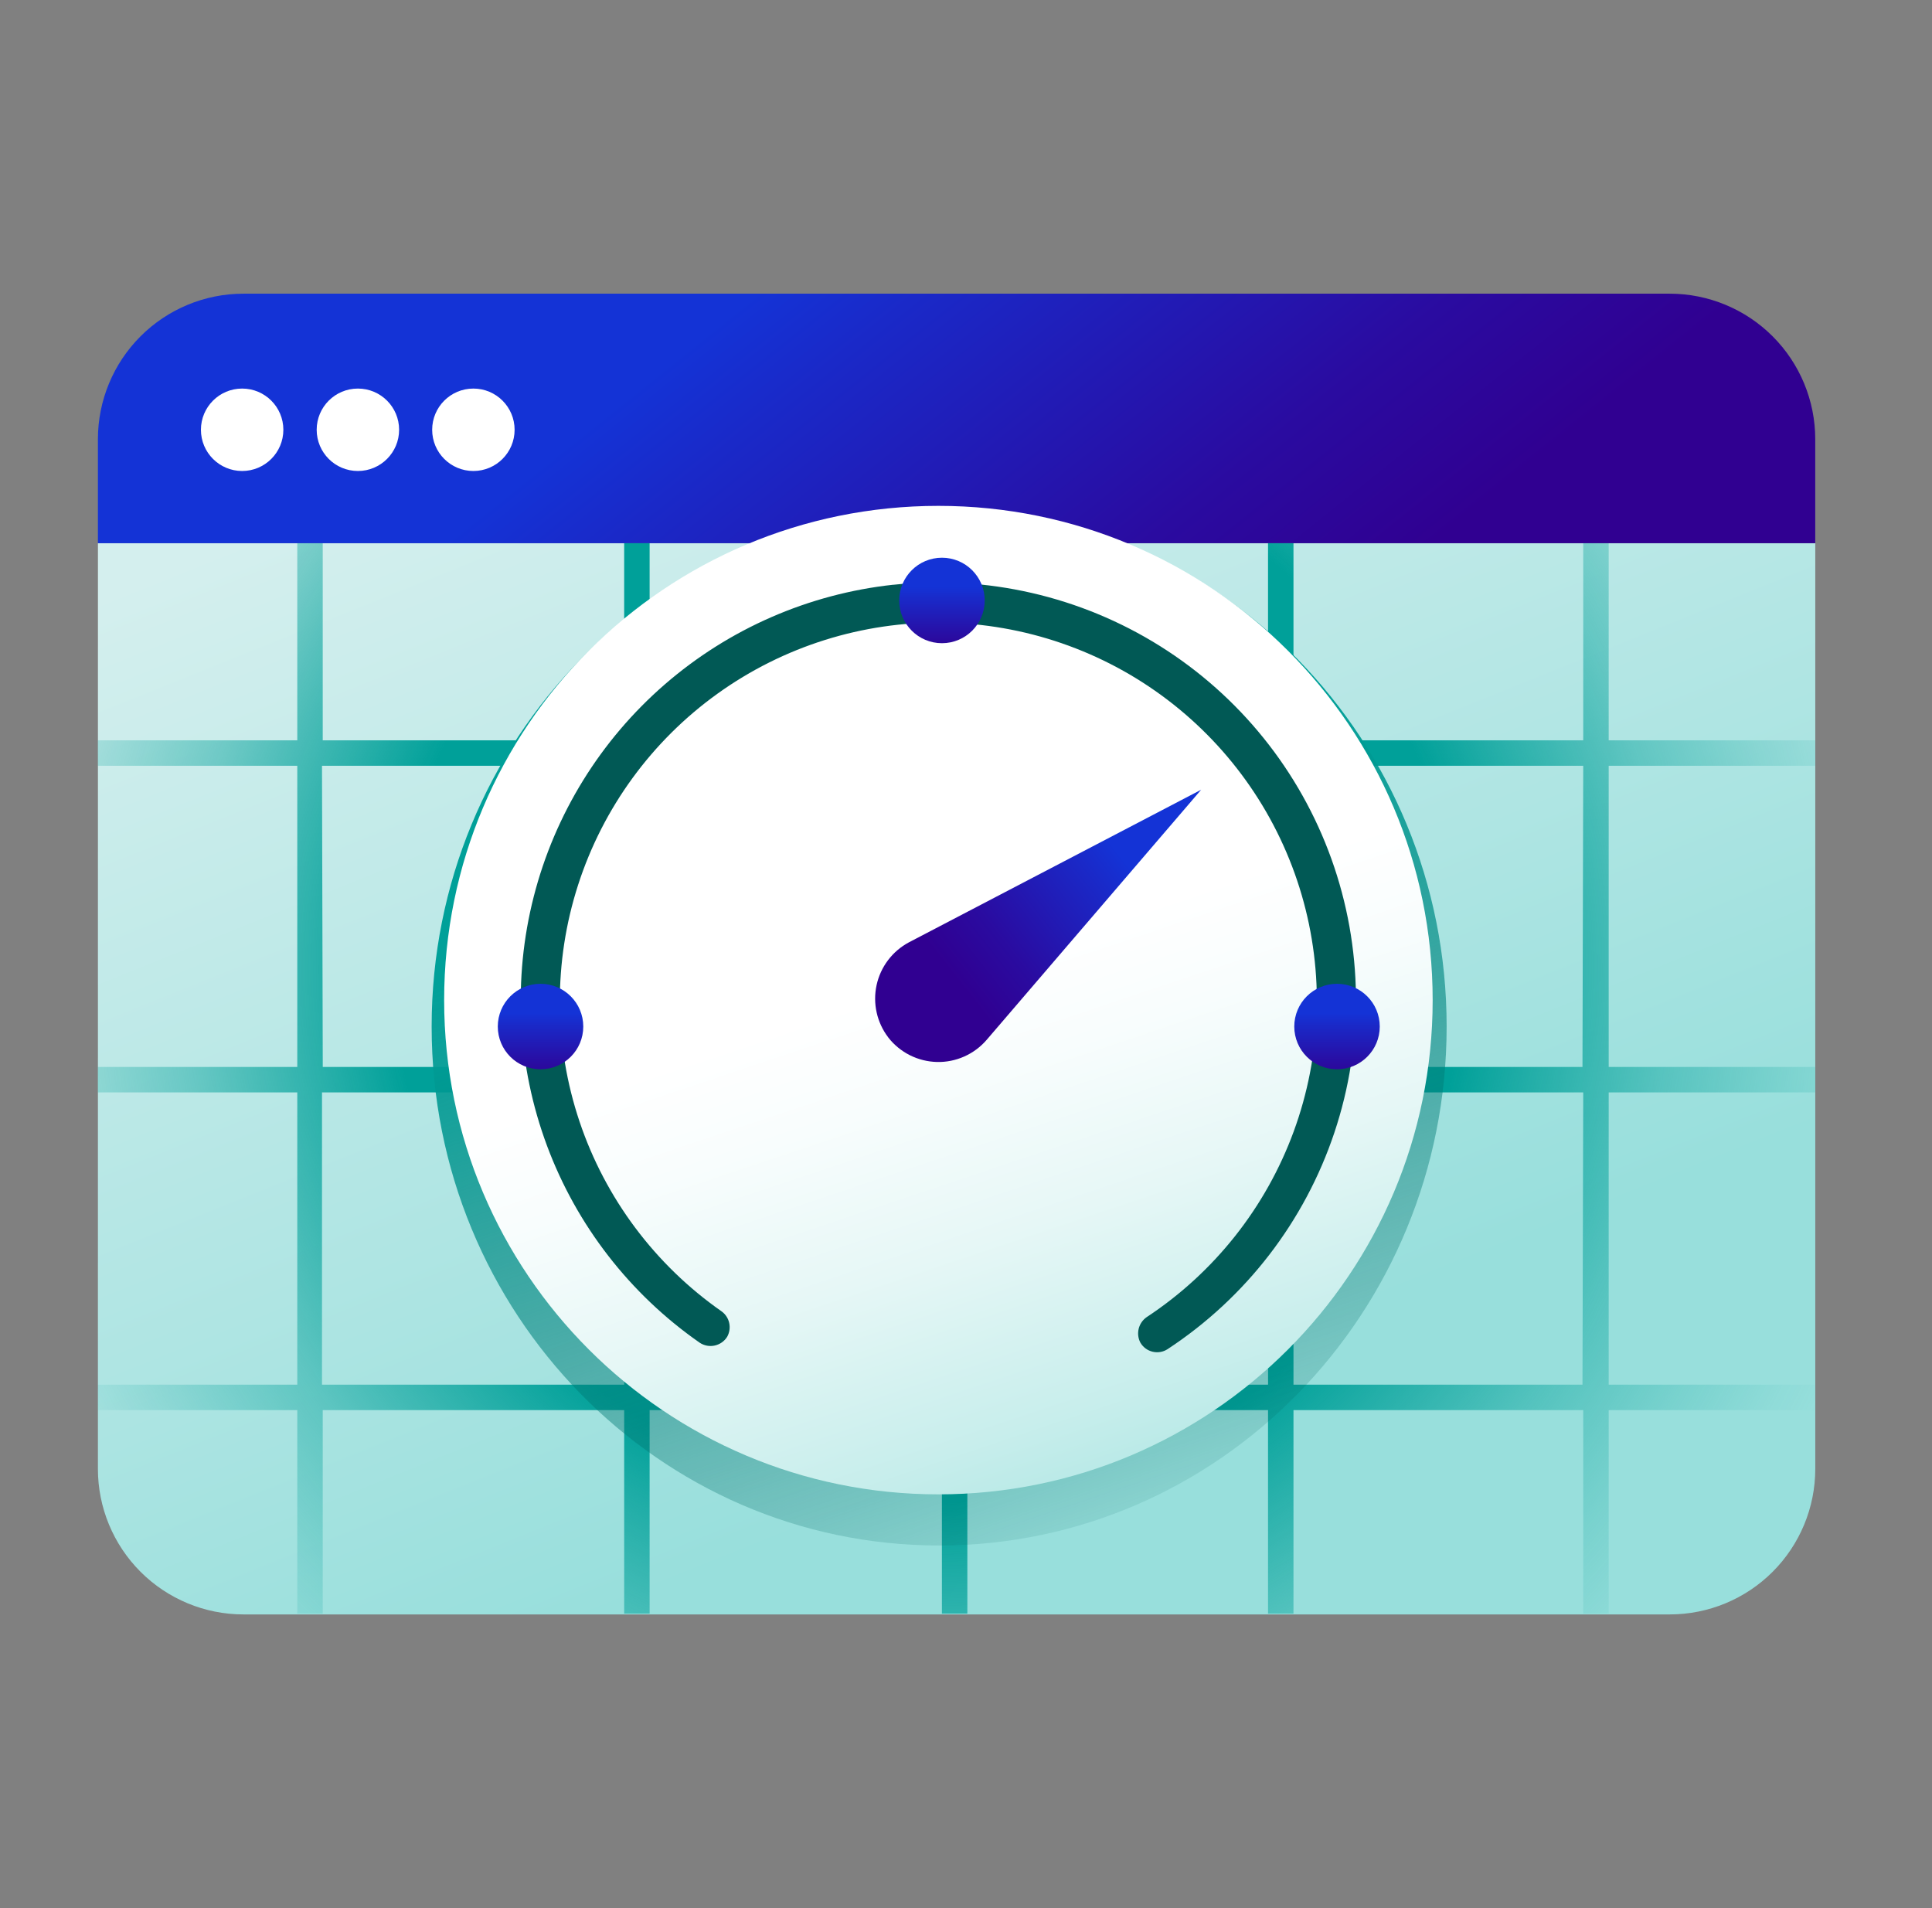 <svg fill="none" height="80" viewBox="0 0 81 80" width="81" xmlns="http://www.w3.org/2000/svg" xmlns:xlink="http://www.w3.org/1999/xlink"><rect x="0" y="0" width="81" height="80" fill="#808080" stroke="none"/><linearGradient id="a" gradientUnits="userSpaceOnUse" x1="49.581" x2="28.731" y1="66.321" y2="14.521"><stop offset=".14" stop-color="#98dfdc"/><stop offset=".45" stop-color="#afe5e3"/><stop offset=".99" stop-color="#d4efee"/></linearGradient><linearGradient id="b"><stop offset=".08" stop-color="#300091"/><stop offset=".22" stop-color="#2a0ba0"/><stop offset=".48" stop-color="#1a29c8"/><stop offset=".56" stop-color="#1433d6"/></linearGradient><linearGradient id="c" gradientUnits="userSpaceOnUse" x1="52.226" x2="18.396" xlink:href="#b" y1="34.667" y2="-7.609"/><radialGradient id="d" cx="38.916" cy="40.661" gradientUnits="userSpaceOnUse" r="45.625"><stop offset=".49" stop-color="#00a099"/><stop offset=".56" stop-color="#00a099" stop-opacity=".79"/><stop offset=".68" stop-color="#00a099" stop-opacity=".45"/><stop offset=".79" stop-color="#00a099" stop-opacity=".21"/><stop offset=".87" stop-color="#00a099" stop-opacity=".06"/><stop offset=".92" stop-color="#00a099" stop-opacity="0"/></radialGradient><linearGradient id="e" gradientUnits="userSpaceOnUse" x1="48.557" x2="34.767" y1="70.449" y2="29.271"><stop offset=".09" stop-color="#005955" stop-opacity="0"/><stop offset=".44" stop-color="#007c77" stop-opacity=".49"/><stop offset=".72" stop-color="#00968f" stop-opacity=".86"/><stop offset=".86" stop-color="#00a099"/></linearGradient><linearGradient id="f" gradientUnits="userSpaceOnUse" x1="48.109" x2="34.938" y1="68.092" y2="28.791"><stop offset="0" stop-color="#98dfdc"/><stop offset=".03" stop-color="#9ee1de"/><stop offset=".23" stop-color="#c8eeec"/><stop offset=".42" stop-color="#e6f7f6"/><stop offset=".58" stop-color="#f8fdfd"/><stop offset=".69" stop-color="#fff"/></linearGradient><linearGradient id="g" gradientUnits="userSpaceOnUse" x1="39.053" x2="53.2" xlink:href="#b" y1="42.088" y2="30.985"/><linearGradient id="h"><stop offset=".08" stop-color="#300091"/><stop offset=".3" stop-color="#2a0ba0"/><stop offset=".73" stop-color="#1a29c8"/><stop offset=".86" stop-color="#1433d6"/></linearGradient><linearGradient id="i" gradientUnits="userSpaceOnUse" x1="39.492" x2="39.492" xlink:href="#h" y1="27.916" y2="24.077"/><linearGradient id="j" gradientUnits="userSpaceOnUse" x1="22.662" x2="22.662" xlink:href="#h" y1="45.781" y2="41.941"/><linearGradient id="k" gradientUnits="userSpaceOnUse" x1="56.055" x2="56.055" xlink:href="#h" y1="45.781" y2="41.941"/><path d="m4.105 61.586c0 1.618.643 3.17 1.787 4.314 1.144 1.144 2.696 1.787 4.314 1.787h59.799c1.618 0 3.17-.643 4.314-1.787 1.144-1.144 1.787-2.696 1.787-4.314v-38.81h-72z" fill="url(#a)"/><path d="m70.005 12.313h-59.799c-1.618 0-3.17.643-4.314 1.787-1.144 1.144-1.787 2.696-1.787 4.314v4.362h72v-4.362c0-1.618-.643-3.17-1.787-4.314-1.144-1.144-2.696-1.787-4.314-1.787z" fill="url(#c)"/><path d="m76.105 32.107v-1.067h-8.66v-8.265h-1.067v8.265h-12.148v-8.265h-1.067v8.265h-12.606v-8.265h-1.067v8.265h-12.254v-8.265h-1.067v8.265h-12.638v-8.265h-1.067v8.265h-8.361v1.067h8.361v12.627h-8.361v1.067h8.361v12.254h-8.361v1.067h8.361v8.532h1.067v-8.532h12.638v8.532h1.067v-8.532h12.254v8.532h1.067v-8.532h12.606v8.532h1.067v-8.532h12.148v8.532h1.067v-8.532h8.66v-1.067h-8.66v-12.254h8.66v-1.067h-8.66v-12.627zm-22.941 0v12.627h-12.606v-12.627zm-13.705 0v12.627h-12.222v-12.627zm-25.959 0h12.67v12.627h-12.638zm0 25.948v-12.254h12.67v12.254zm13.705 0v-12.254h12.286v12.254zm13.321 0v-12.254h12.638v12.254zm25.82 0h-12.116v-12.254h12.148zm0-13.321h-12.116v-12.627h12.148z" fill="url(#d)"/><g fill="#fff"><path d="m10.152 19.747c.954 0 1.728-.774 1.728-1.728s-.773-1.728-1.728-1.728c-.954 0-1.728.773-1.728 1.728s.774 1.728 1.728 1.728z"/><path d="m19.847 19.747c.954 0 1.728-.774 1.728-1.728s-.774-1.728-1.728-1.728-1.728.773-1.728 1.728.773 1.728 1.728 1.728z"/><path d="m15.005 19.747c.954 0 1.728-.774 1.728-1.728s-.773-1.728-1.728-1.728c-.954 0-1.728.773-1.728 1.728s.773 1.728 1.728 1.728z"/></g><path d="m39.374 64.797c11.751 0 21.277-9.741 21.277-21.757 0-12.016-9.526-21.757-21.277-21.757s-21.277 9.741-21.277 21.757c0 12.016 9.526 21.757 21.277 21.757z" fill="url(#e)"/><path d="m39.343 62.653c11.445 0 20.722-9.278 20.722-20.722s-9.278-20.722-20.722-20.722-20.722 9.278-20.722 20.722 9.278 20.722 20.722 20.722z" fill="url(#f)"/><path d="m37.455 24.515c-3.546.385-6.89 1.843-9.584 4.18s-4.611 5.441-5.494 8.897-.689 7.099.555 10.441 3.479 6.226 6.406 8.264c.092.061.195.102.303.122.108.02.219.018.327-.006.107-.024.209-.069.299-.133s.166-.145.223-.239c.097-.177.126-.383.081-.58-.045-.197-.161-.37-.326-.486-2.781-1.946-4.866-4.732-5.947-7.949-1.081-3.217-1.102-6.697-.06-9.927 1.042-3.23 3.093-6.041 5.85-8.02 2.758-1.979 6.077-3.022 9.471-2.975 3.394.047 6.684 1.18 9.386 3.235 2.702 2.054 4.675 4.92 5.627 8.178.953 3.258.836 6.735-.333 9.922-1.169 3.187-3.329 5.914-6.163 7.783-.167.115-.285.287-.335.483-.049.196-.025.404.068.584.055.095.128.178.216.244.088.066.188.113.295.139.107.026.218.03.326.012.108-.018.212-.058.304-.118 3.286-2.158 5.75-5.357 6.996-9.085 1.246-3.728 1.202-7.766-.125-11.466-1.327-3.7-3.861-6.845-7.192-8.931-3.332-2.085-7.268-2.989-11.176-2.566z" fill="#015955"/><path d="m37.241 43.498c.243.312.552.565.905.743.353.177.741.274 1.136.284s.787-.07 1.148-.231c.361-.161.681-.4.939-.7l8.991-10.484-12.254 6.399c-.342.183-.641.438-.875.748-.234.31-.398.667-.48 1.046-.082.38-.081.772.004 1.151s.251.735.487 1.043z" fill="url(#g)"/><path d="m39.492 26.967c.99 0 1.792-.802 1.792-1.792 0-.99-.802-1.792-1.792-1.792-.99 0-1.792.802-1.792 1.792 0 .99.802 1.792 1.792 1.792z" fill="url(#i)"/><path d="m22.662 44.831c.99 0 1.792-.802 1.792-1.792 0-.99-.802-1.792-1.792-1.792-.99 0-1.792.802-1.792 1.792 0 .99.802 1.792 1.792 1.792z" fill="url(#j)"/><path d="m56.055 44.831c.99 0 1.792-.802 1.792-1.792 0-.99-.802-1.792-1.792-1.792-.99 0-1.792.802-1.792 1.792 0 .99.802 1.792 1.792 1.792z" fill="url(#k)"/></svg>